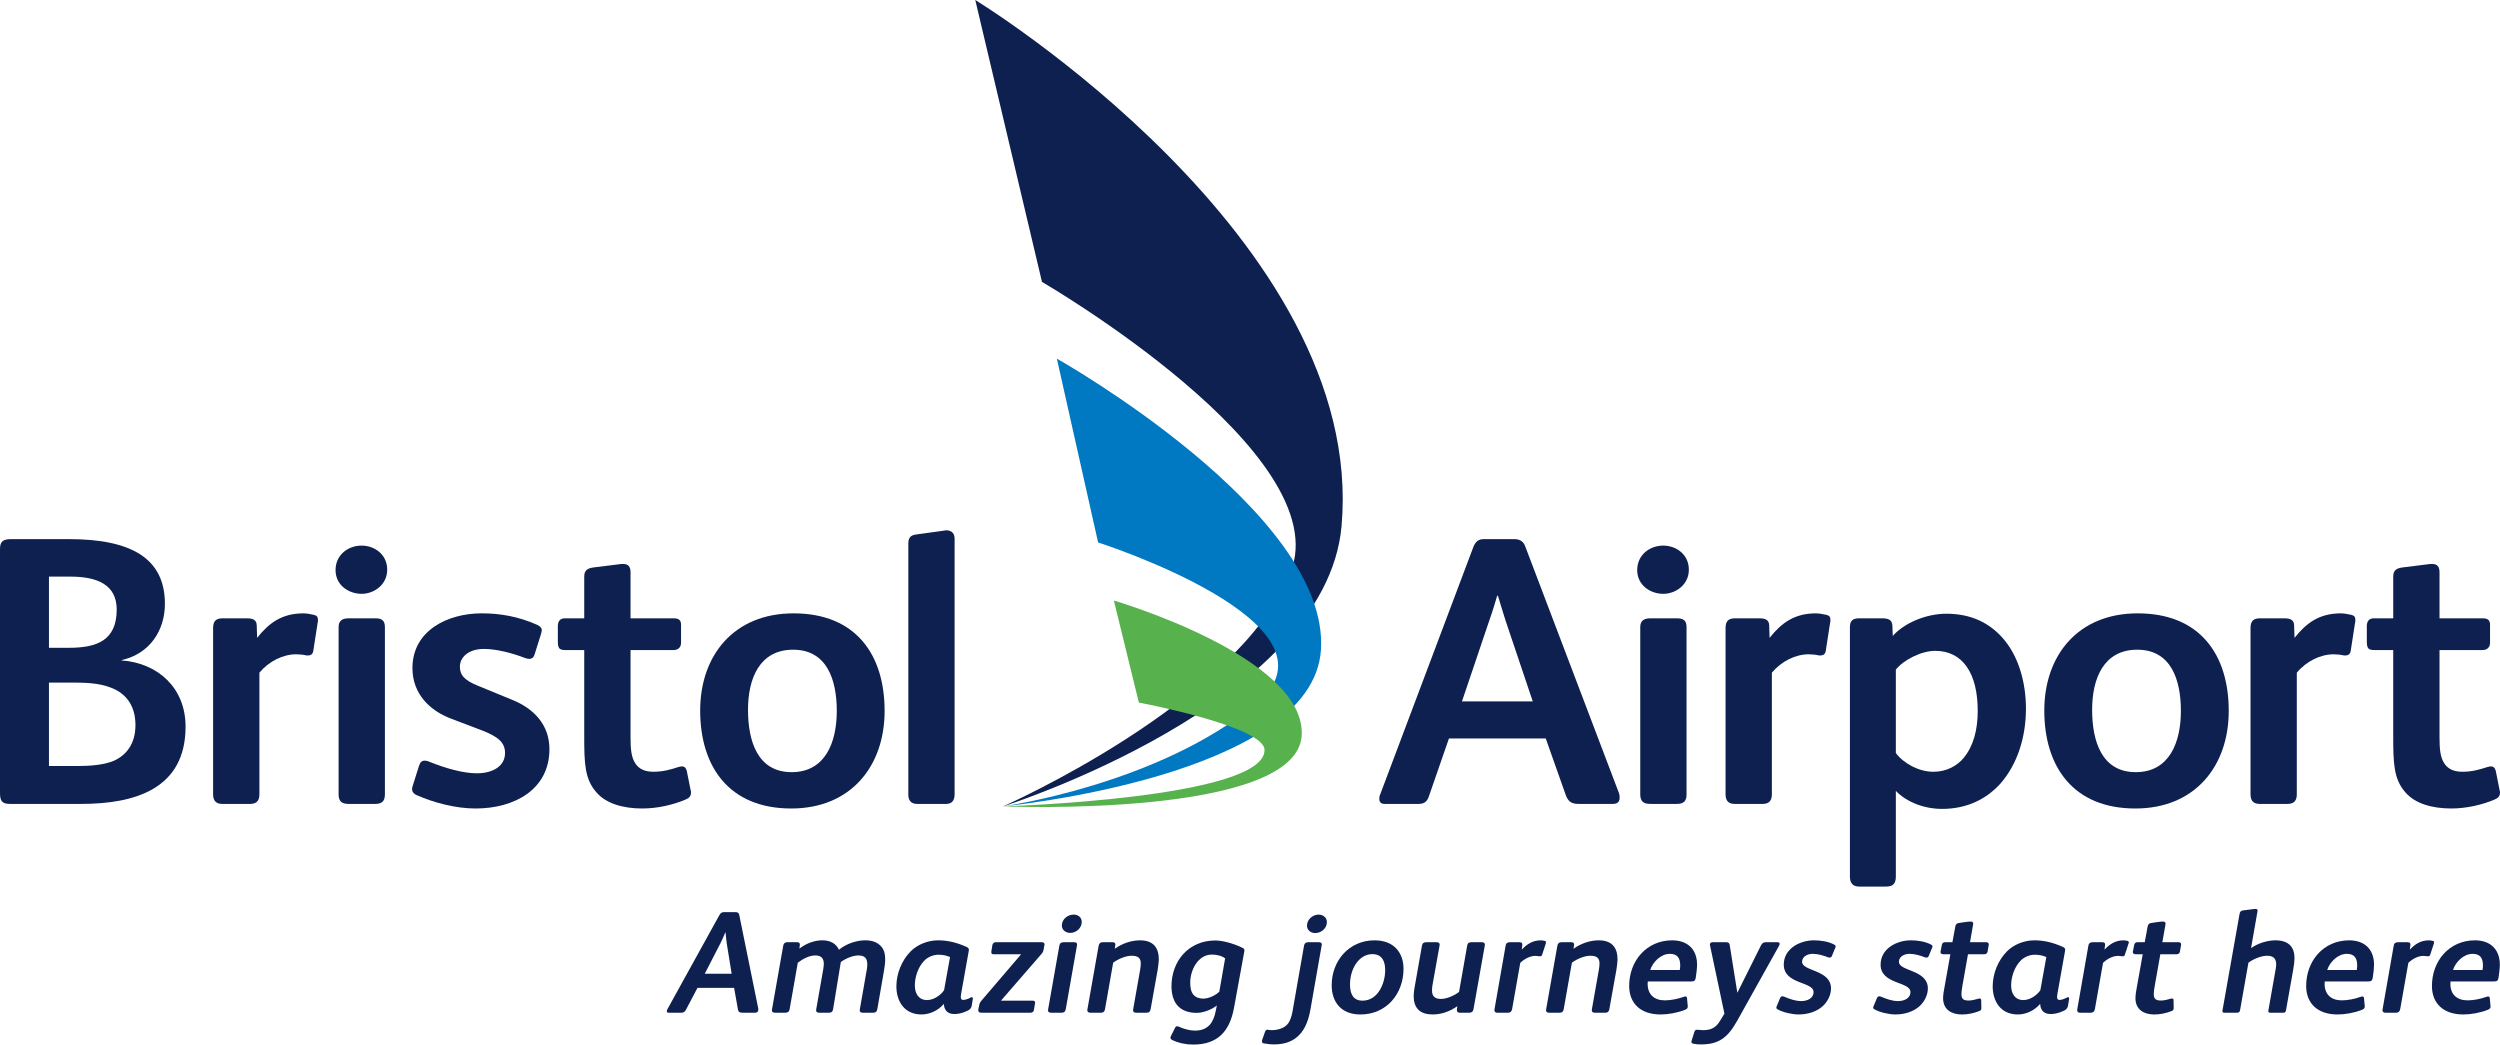 <?xml version="1.0" encoding="UTF-8" standalone="no"?>
<!-- Created by User:Dancraggs for the English Wikipedia -->

<svg
   xmlns:dc="http://purl.org/dc/elements/1.1/"
   xmlns:cc="http://creativecommons.org/ns#"
   xmlns:rdf="http://www.w3.org/1999/02/22-rdf-syntax-ns#"
   xmlns:svg="http://www.w3.org/2000/svg"
   xmlns="http://www.w3.org/2000/svg"
   version="1.1"
   width="299.169"
   height="125"
   id="svg4577">
  <defs
     id="defs4579" />
  <g
     transform="translate(-194.267,-402.71)"
     id="layer1">
    <g
       id="g5093">
      <g
         transform="matrix(2.022,0,0,-2.022,281.229,515.567)"
         id="g4065">
        <path
           d="m 0,0 c -0.034,0.241 -0.051,0.49 -0.068,0.628 l -0.018,0 C -0.146,0.465 -0.258,0.215 -0.37,-0.009 l -0.929,-1.806 1.592,0 L 0,0 z m 1.686,-4.121 -0.765,0 c -0.181,0 -0.232,0.069 -0.258,0.206 l -0.224,1.265 -2.168,0 -0.68,-1.291 c -0.06,-0.111 -0.129,-0.18 -0.267,-0.18 l -0.766,0 c -0.137,0 -0.111,0.129 -0.068,0.206 l 3.08,5.576 c 0.06,0.103 0.138,0.172 0.267,0.172 l 0.688,0 c 0.13,0 0.198,-0.06 0.215,-0.155 l 1.128,-5.55 C 1.893,-4.001 1.833,-4.121 1.686,-4.121"
           id="path4067"
           style="fill:#0e2050;fill-opacity:1;fill-rule:nonzero;stroke:none" />
      </g>
      <g
         transform="matrix(2.022,0,0,-2.022,300.019,519.064)"
         id="g4069">
        <path
           d="m 0,0 -0.378,-2.176 c -0.026,-0.156 -0.104,-0.216 -0.25,-0.216 l -0.602,0 c -0.129,0 -0.19,0.043 -0.19,0.146 0,0.018 0,0.044 0.009,0.07 l 0.413,2.356 c 0.017,0.104 0.026,0.199 0.026,0.285 0,0.318 -0.112,0.533 -0.525,0.533 -0.327,0 -0.74,-0.172 -1.041,-0.387 l -0.456,-2.787 c -0.026,-0.156 -0.103,-0.216 -0.25,-0.216 l -0.567,0 c -0.13,0 -0.19,0.043 -0.19,0.146 0,0.018 0,0.044 0.009,0.07 l 0.413,2.356 c 0.017,0.113 0.034,0.224 0.034,0.319 0,0.293 -0.12,0.499 -0.507,0.499 -0.336,0 -0.715,-0.189 -1.033,-0.43 l -0.482,-2.744 c -0.025,-0.156 -0.112,-0.216 -0.258,-0.216 l -0.602,0 c -0.129,0 -0.19,0.043 -0.19,0.146 0,0.018 0,0.044 0.009,0.07 l 0.663,3.759 c 0.025,0.138 0.112,0.198 0.241,0.198 l 0.559,0 c 0.12,0 0.181,-0.034 0.181,-0.129 l 0,-0.034 -0.027,-0.216 c 0.405,0.311 0.904,0.491 1.352,0.491 0.524,0 0.843,-0.232 0.989,-0.559 0.456,0.37 1.05,0.559 1.575,0.559 0.628,0 0.972,-0.31 1.092,-0.645 C 0.069,1.101 0.086,0.938 0.086,0.748 0.086,0.534 0.052,0.293 0,0"
           id="path4071"
           style="fill:#0e2050;fill-opacity:1;fill-rule:nonzero;stroke:none" />
      </g>
      <g
         transform="matrix(2.022,0,0,-2.022,306.58,516.959)"
         id="g4073">
        <path
           d="m 0,0 c -0.335,0 -0.663,-0.155 -0.861,-0.37 -0.361,-0.378 -0.542,-0.972 -0.542,-1.445 0,-0.49 0.232,-0.869 0.723,-0.869 0.422,0 0.835,0.318 1.007,0.585 L 0.68,-0.138 C 0.533,-0.077 0.327,0 0,0 M 1.962,-3.028 C 1.944,-3.132 1.867,-3.235 1.772,-3.287 1.669,-3.338 1.342,-3.51 0.929,-3.51 c -0.447,0 -0.602,0.293 -0.611,0.585 l -0.017,0 c -0.327,-0.379 -0.826,-0.611 -1.308,-0.611 -1.032,0 -1.488,0.8 -1.488,1.661 0,0.748 0.31,1.531 0.843,2.073 0.404,0.405 1.015,0.654 1.626,0.654 0.559,0 1.101,-0.129 1.678,-0.387 C 1.764,0.413 1.815,0.361 1.79,0.232 L 1.342,-2.28 C 1.325,-2.366 1.316,-2.452 1.316,-2.512 c 0,-0.104 0.052,-0.164 0.138,-0.164 0.146,0 0.336,0.078 0.456,0.147 0.017,0.009 0.034,0.017 0.052,0.017 0.043,0 0.069,-0.034 0.069,-0.078 l 0,-0.017 -0.069,-0.421 z"
           id="path4075"
           style="fill:#0e2050;fill-opacity:1;fill-rule:nonzero;stroke:none" />
      </g>
      <g
         transform="matrix(2.022,0,0,-2.022,319.246,515.828)"
         id="g4077">
        <path
           d="M 0,0 -0.043,-0.241 C -0.06,-0.344 -0.095,-0.43 -0.181,-0.525 l -2.375,-2.736 0,-0.017 1.859,0 c 0.086,0 0.146,-0.026 0.146,-0.112 l 0,-0.034 -0.069,-0.405 c -0.017,-0.103 -0.094,-0.163 -0.197,-0.163 l -2.918,0 c -0.128,0 -0.18,0.069 -0.18,0.155 0,0.017 0.008,0.034 0.008,0.051 l 0.044,0.215 c 0.026,0.121 0.042,0.181 0.137,0.293 l 2.341,2.736 0,0.009 -1.592,0 c -0.121,0 -0.164,0.026 -0.164,0.12 0,0.026 0,0.06 0.009,0.103 L -3.08,0 c 0.017,0.103 0.086,0.181 0.198,0.181 l 2.719,0 c 0.128,0 0.172,-0.061 0.172,-0.13 C 0.009,0.034 0,0.017 0,0"
           id="path4079"
           style="fill:#0e2050;fill-opacity:1;fill-rule:nonzero;stroke:none" />
      </g>
      <g
         transform="matrix(2.022,0,0,-2.022,322.344,514.349)"
         id="g4081">
        <path
           d="m 0,0 c -0.258,0 -0.499,0.163 -0.499,0.439 0,0.37 0.344,0.645 0.697,0.645 0.267,0 0.481,-0.164 0.481,-0.439 C 0.679,0.284 0.344,0 0,0 m 0.396,-0.748 -0.662,-3.76 c -0.027,-0.156 -0.113,-0.216 -0.259,-0.216 l -0.602,0 c -0.129,0 -0.19,0.043 -0.19,0.146 0,0.018 0,0.044 0.009,0.07 l 0.663,3.76 c 0.025,0.146 0.12,0.197 0.258,0.197 l 0.602,0 c 0.12,0 0.189,-0.034 0.189,-0.137 0,-0.018 -0.008,-0.035 -0.008,-0.06"
           id="path4083"
           style="fill:#0e2050;fill-opacity:1;fill-rule:nonzero;stroke:none" />
      </g>
      <g
         transform="matrix(2.022,0,0,-2.022,332.799,518.786)"
         id="g4085">
        <path
           d="m 0,0 -0.413,-2.306 c -0.025,-0.146 -0.086,-0.223 -0.241,-0.223 l -0.619,0 c -0.129,0 -0.181,0.052 -0.181,0.155 0,0.017 0.009,0.043 0.009,0.068 l 0.413,2.341 c 0.017,0.111 0.034,0.249 0.034,0.344 0,0.309 -0.138,0.464 -0.542,0.464 -0.335,0 -0.783,-0.18 -1.092,-0.412 L -3.114,-2.314 C -3.14,-2.46 -3.209,-2.529 -3.355,-2.529 l -0.628,0 c -0.112,0 -0.181,0.052 -0.181,0.155 0,0.017 0.009,0.034 0.009,0.051 l 0.662,3.752 c 0.026,0.137 0.095,0.215 0.25,0.215 l 0.559,0 c 0.103,0 0.181,-0.026 0.181,-0.13 l 0,-0.034 -0.035,-0.223 c 0.448,0.318 0.989,0.498 1.489,0.498 0.8,0 1.119,-0.439 1.119,-1.144 C 0.07,0.49 0.026,0.164 0,0"
           id="path4087"
           style="fill:#0e2050;fill-opacity:1;fill-rule:nonzero;stroke:none" />
      </g>
      <g
         transform="matrix(2.022,0,0,-2.022,339.291,516.942)"
         id="g4089">
        <path
           d="m 0,0 c -0.834,0 -1.282,-0.93 -1.282,-1.661 0,-0.249 0.034,-0.533 0.189,-0.714 0.129,-0.154 0.344,-0.232 0.577,-0.232 0.335,0 0.74,0.198 0.955,0.413 l 0.344,1.97 C 0.602,-0.077 0.284,0 0,0 M 1.919,0.189 1.308,-3.158 C 1.05,-4.552 0.335,-5.326 -1.11,-5.326 c -0.422,0 -0.843,0.086 -1.23,0.266 -0.078,0.035 -0.112,0.087 -0.112,0.138 0,0.035 0.008,0.069 0.034,0.112 l 0.224,0.448 c 0.043,0.086 0.068,0.12 0.129,0.12 0.035,0 0.077,-0.009 0.129,-0.034 0.293,-0.13 0.628,-0.224 0.929,-0.224 0.809,0 1.101,0.507 1.231,1.144 l 0.069,0.345 c -0.302,-0.25 -0.818,-0.439 -1.197,-0.439 -0.533,0 -0.929,0.172 -1.178,0.49 -0.215,0.276 -0.31,0.68 -0.31,1.076 0,1.514 1.024,2.719 2.598,2.719 0.422,0 1.076,-0.181 1.54,-0.405 C 1.858,0.378 1.927,0.344 1.927,0.249 1.927,0.232 1.919,0.215 1.919,0.189"
           id="path4091"
           style="fill:#0e2050;fill-opacity:1;fill-rule:nonzero;stroke:none" />
      </g>
      <g
         transform="matrix(2.022,0,0,-2.022,351.661,514.367)"
         id="g4093">
        <path
           d="m 0,0 c -0.258,0 -0.49,0.164 -0.49,0.439 0,0.361 0.335,0.653 0.688,0.653 0.266,0 0.491,-0.171 0.491,-0.447 C 0.689,0.284 0.353,0 0,0 m 0.379,-0.731 -0.663,-3.786 c -0.137,-0.783 -0.404,-1.351 -0.869,-1.695 -0.335,-0.25 -0.74,-0.379 -1.325,-0.379 -0.163,0 -0.361,0.026 -0.559,0.06 -0.086,0.017 -0.121,0.06 -0.121,0.121 0,0.026 0.009,0.06 0.018,0.094 l 0.171,0.482 c 0.027,0.069 0.061,0.112 0.13,0.112 l 0.025,0 c 0.078,-0.008 0.155,-0.026 0.232,-0.026 0.396,0 0.801,0.138 0.991,0.422 0.103,0.154 0.189,0.378 0.241,0.663 l 0.688,3.932 c 0.025,0.128 0.12,0.189 0.241,0.189 l 0.636,0 c 0.112,0 0.172,-0.043 0.172,-0.138 0,-0.017 -0.008,-0.034 -0.008,-0.051"
           id="path4095"
           style="fill:#0e2050;fill-opacity:1;fill-rule:nonzero;stroke:none" />
      </g>
      <g
         transform="matrix(2.022,0,0,-2.022,358.498,516.889)"
         id="g4097">
        <path
           d="m 0,0 c -0.808,0 -1.325,-0.886 -1.325,-1.79 0,-0.516 0.155,-0.963 0.74,-0.963 0.921,0 1.342,1.032 1.342,1.806 C 0.757,-0.439 0.585,0 0,0 m -0.713,-3.571 c -1.154,0 -1.696,0.758 -1.696,1.73 0,1.436 1.016,2.658 2.538,2.658 1.153,0 1.713,-0.74 1.713,-1.686 0,-1.463 -0.99,-2.702 -2.555,-2.702"
           id="path4099"
           style="fill:#0e2050;fill-opacity:1;fill-rule:nonzero;stroke:none" />
      </g>
      <g
         transform="matrix(2.022,0,0,-2.022,370.609,523.413)"
         id="g4101">
        <path
           d="m 0,0 c -0.026,-0.163 -0.095,-0.241 -0.267,-0.241 l -0.55,0 c -0.096,0 -0.173,0.043 -0.173,0.147 0,0.077 0.018,0.163 0.026,0.24 -0.422,-0.301 -0.929,-0.49 -1.454,-0.49 -0.723,0 -1.127,0.344 -1.127,1.084 0,0.155 0.017,0.31 0.042,0.456 l 0.448,2.539 c 0.025,0.146 0.12,0.197 0.259,0.197 l 0.601,0 c 0.13,0 0.207,-0.051 0.181,-0.197 L -2.436,1.377 C -2.453,1.274 -2.461,1.162 -2.461,1.076 c 0,-0.353 0.181,-0.5 0.525,-0.5 0.352,0 0.8,0.199 1.075,0.414 l 0.482,2.745 c 0.026,0.146 0.112,0.197 0.249,0.197 l 0.612,0 c 0.128,0 0.206,-0.051 0.18,-0.197 L 0,0 z"
           id="path4103"
           style="fill:#0e2050;fill-opacity:1;fill-rule:nonzero;stroke:none" />
      </g>
      <g
         transform="matrix(2.022,0,0,-2.022,379.257,515.585)"
         id="g4105">
        <path
           d="m 0,0 -0.215,-0.662 c -0.026,-0.078 -0.06,-0.112 -0.13,-0.112 -0.094,0 -0.18,0.026 -0.275,0.026 -0.292,0 -0.628,-0.155 -0.895,-0.413 l -0.482,-2.736 c -0.025,-0.138 -0.102,-0.216 -0.249,-0.216 l -0.628,0 c -0.112,0 -0.172,0.052 -0.172,0.156 0,0.016 0.008,0.034 0.008,0.06 l 0.654,3.742 c 0.026,0.172 0.13,0.215 0.258,0.215 l 0.551,0 c 0.12,0 0.181,-0.034 0.181,-0.129 l 0,-0.034 -0.035,-0.276 c 0.319,0.336 0.654,0.551 1.136,0.551 0.069,0 0.155,-0.017 0.232,-0.034 C -0.009,0.121 0.008,0.095 0.008,0.06 0.008,0.044 0.008,0.017 0,0"
           id="path4107"
           style="fill:#0e2050;fill-opacity:1;fill-rule:nonzero;stroke:none" />
      </g>
      <g
         transform="matrix(2.022,0,0,-2.022,387.695,518.786)"
         id="g4109">
        <path
           d="M 0,0 -0.414,-2.306 C -0.439,-2.452 -0.5,-2.529 -0.654,-2.529 l -0.62,0 c -0.129,0 -0.18,0.052 -0.18,0.155 0,0.017 0.008,0.043 0.008,0.068 l 0.413,2.341 c 0.018,0.111 0.035,0.249 0.035,0.344 0,0.309 -0.138,0.464 -0.542,0.464 -0.336,0 -0.784,-0.18 -1.093,-0.412 L -3.115,-2.314 C -3.141,-2.46 -3.21,-2.529 -3.356,-2.529 l -0.628,0 c -0.112,0 -0.181,0.052 -0.181,0.155 0,0.017 0.009,0.034 0.009,0.051 l 0.662,3.752 c 0.026,0.137 0.095,0.215 0.25,0.215 l 0.559,0 c 0.103,0 0.181,-0.026 0.181,-0.13 l 0,-0.034 -0.035,-0.223 c 0.448,0.318 0.99,0.498 1.489,0.498 0.8,0 1.119,-0.439 1.119,-1.144 C 0.069,0.49 0.026,0.164 0,0"
           id="path4111"
           style="fill:#0e2050;fill-opacity:1;fill-rule:nonzero;stroke:none" />
      </g>
      <g
         transform="matrix(2.022,0,0,-2.022,394.098,516.854)"
         id="g4113">
        <path
           d="m 0,0 c -0.551,0 -1.024,-0.508 -1.162,-0.955 l 1.747,0 c 0.018,0.086 0.026,0.18 0.026,0.266 C 0.611,-0.276 0.465,0 0,0 M 1.531,-1.411 C 1.497,-1.618 1.42,-1.635 1.205,-1.635 l -2.513,0 c 0,-0.034 -0.008,-0.094 -0.008,-0.146 0,-0.62 0.387,-0.972 1.015,-0.972 0.361,0 0.774,0.085 1.11,0.206 0.034,0.009 0.069,0.026 0.103,0.026 0.06,0 0.094,-0.034 0.103,-0.104 l 0.043,-0.473 0,-0.026 c 0,-0.103 -0.06,-0.145 -0.163,-0.189 -0.456,-0.18 -0.998,-0.275 -1.446,-0.275 -1.161,0 -1.849,0.637 -1.858,1.669 -0.009,1.497 1.024,2.719 2.546,2.719 0.93,0 1.472,-0.551 1.472,-1.445 0,-0.173 -0.043,-0.585 -0.078,-0.766"
           id="path4115"
           style="fill:#0e2050;fill-opacity:1;fill-rule:nonzero;stroke:none" />
      </g>
      <g
         transform="matrix(2.022,0,0,-2.022,407.165,515.881)"
         id="g4117">
        <path
           d="m 0,0 -2.487,-4.457 c -0.568,-1.015 -1.11,-1.385 -2.142,-1.385 -0.164,0 -0.301,0.009 -0.448,0.043 -0.086,0.018 -0.112,0.061 -0.112,0.112 0,0.035 0.018,0.069 0.026,0.112 l 0.147,0.464 c 0.043,0.13 0.086,0.138 0.171,0.138 0.121,0 0.225,-0.026 0.345,-0.026 0.533,0 0.792,0.19 1.032,0.594 l 0.233,0.387 -0.852,4.036 c 0,0.017 -0.009,0.026 -0.009,0.042 0,0.086 0.061,0.147 0.155,0.147 l 0.826,0 c 0.12,0 0.172,-0.061 0.19,-0.147 l 0.455,-2.847 1.394,2.796 c 0.069,0.137 0.146,0.198 0.293,0.198 l 0.697,0 C 0,0.207 0.034,0.164 0.034,0.112 0.034,0.078 0.017,0.035 0,0"
           id="path4119"
           style="fill:#0e2050;fill-opacity:1;fill-rule:nonzero;stroke:none" />
      </g>
      <g
         transform="matrix(2.022,0,0,-2.022,413.868,516.176)"
         id="g4121">
        <path
           d="m 0,0 -0.189,-0.464 c -0.026,-0.061 -0.078,-0.095 -0.138,-0.095 -0.026,0 -0.06,0.008 -0.086,0.017 -0.283,0.112 -0.611,0.207 -0.92,0.207 -0.276,0 -0.62,-0.147 -0.62,-0.474 0,-0.567 1.712,-0.456 1.712,-1.574 0,-0.387 -0.198,-0.774 -0.473,-1.033 -0.37,-0.344 -0.904,-0.507 -1.445,-0.507 -0.371,0 -0.921,0.12 -1.24,0.301 -0.043,0.025 -0.077,0.052 -0.077,0.112 0,0.034 0.017,0.069 0.034,0.103 l 0.181,0.439 c 0.026,0.061 0.069,0.12 0.137,0.12 0.035,0 0.061,-0.008 0.096,-0.017 0.335,-0.138 0.662,-0.266 1.032,-0.266 0.327,0 0.722,0.146 0.722,0.533 0,0.637 -1.763,0.439 -1.763,1.626 0,0.946 0.955,1.437 1.79,1.437 0.387,0 0.86,-0.069 1.204,-0.258 C 0,0.181 0.034,0.155 0.034,0.104 0.034,0.069 0.018,0.035 0,0"
           id="path4123"
           style="fill:#0e2050;fill-opacity:1;fill-rule:nonzero;stroke:none" />
      </g>
      <g
         transform="matrix(2.022,0,0,-2.022,425.457,516.176)"
         id="g4125">
        <path
           d="m 0,0 -0.19,-0.464 c -0.025,-0.061 -0.077,-0.095 -0.137,-0.095 -0.026,0 -0.061,0.008 -0.087,0.017 -0.283,0.112 -0.61,0.207 -0.92,0.207 -0.276,0 -0.62,-0.147 -0.62,-0.474 0,-0.567 1.713,-0.456 1.713,-1.574 0,-0.387 -0.198,-0.774 -0.473,-1.033 -0.371,-0.344 -0.904,-0.507 -1.446,-0.507 -0.37,0 -0.921,0.12 -1.239,0.301 -0.044,0.025 -0.078,0.052 -0.078,0.112 0,0.034 0.017,0.069 0.034,0.103 l 0.182,0.439 c 0.025,0.061 0.068,0.12 0.137,0.12 0.035,0 0.06,-0.008 0.095,-0.017 0.335,-0.138 0.662,-0.266 1.032,-0.266 0.328,0 0.724,0.146 0.724,0.533 0,0.637 -1.765,0.439 -1.765,1.626 0,0.946 0.955,1.437 1.79,1.437 0.387,0 0.86,-0.069 1.205,-0.258 C 0,0.181 0.034,0.155 0.034,0.104 0.034,0.069 0.017,0.035 0,0"
           id="path4127"
           style="fill:#0e2050;fill-opacity:1;fill-rule:nonzero;stroke:none" />
      </g>
      <g
         transform="matrix(2.022,0,0,-2.022,432.12,516.577)"
         id="g4129">
        <path
           d="m 0,0 c -0.018,-0.103 -0.095,-0.163 -0.198,-0.163 l -0.964,0 -0.327,-1.85 c -0.051,-0.284 -0.06,-0.396 -0.06,-0.516 0,-0.284 0.137,-0.371 0.421,-0.371 0.198,0 0.379,0.052 0.568,0.104 0.026,0.009 0.052,0.017 0.087,0.017 0.059,0 0.094,-0.043 0.094,-0.103 l 0.009,-0.474 0,-0.008 c 0,-0.06 -0.026,-0.121 -0.112,-0.155 -0.37,-0.146 -0.714,-0.207 -1.041,-0.207 -0.603,0 -1.111,0.284 -1.111,0.956 0,0.241 0.043,0.438 0.087,0.688 l 0.343,1.919 -0.403,0 -0.009,0 c -0.086,0 -0.189,0.043 -0.172,0.146 l 0.077,0.396 c 0.017,0.103 0.077,0.172 0.189,0.172 l 0.439,0 0.172,0.938 c 0.026,0.146 0.112,0.189 0.25,0.206 0.181,0.026 0.482,0.078 0.646,0.078 0.094,0 0.163,-0.018 0.163,-0.129 0,-0.017 -0.009,-0.043 -0.009,-0.061 l -0.181,-1.032 0.973,0 c 0.078,0 0.155,-0.061 0.137,-0.147 L 0,0 z"
           id="path4131"
           style="fill:#0e2050;fill-opacity:1;fill-rule:nonzero;stroke:none" />
      </g>
      <g
         transform="matrix(2.022,0,0,-2.022,437.772,516.959)"
         id="g4133">
        <path
           d="m 0,0 c -0.336,0 -0.662,-0.155 -0.86,-0.37 -0.362,-0.378 -0.543,-0.972 -0.543,-1.445 0,-0.49 0.232,-0.869 0.723,-0.869 0.421,0 0.835,0.318 1.007,0.585 L 0.68,-0.138 C 0.533,-0.077 0.327,0 0,0 M 1.961,-3.028 C 1.944,-3.132 1.866,-3.235 1.773,-3.287 1.669,-3.338 1.342,-3.51 0.929,-3.51 c -0.447,0 -0.602,0.293 -0.611,0.585 l -0.017,0 c -0.327,-0.379 -0.826,-0.611 -1.308,-0.611 -1.033,0 -1.488,0.8 -1.488,1.661 0,0.748 0.309,1.531 0.843,2.073 0.404,0.405 1.015,0.654 1.626,0.654 0.559,0 1.101,-0.129 1.678,-0.387 C 1.763,0.413 1.815,0.361 1.789,0.232 L 1.342,-2.28 C 1.325,-2.366 1.316,-2.452 1.316,-2.512 c 0,-0.104 0.052,-0.164 0.138,-0.164 0.146,0 0.335,0.078 0.456,0.147 0.017,0.009 0.034,0.017 0.051,0.017 0.044,0 0.069,-0.034 0.069,-0.078 l 0,-0.017 -0.069,-0.421 z"
           id="path4135"
           style="fill:#0e2050;fill-opacity:1;fill-rule:nonzero;stroke:none" />
      </g>
      <g
         transform="matrix(2.022,0,0,-2.022,448.995,515.585)"
         id="g4137">
        <path
           d="m 0,0 -0.216,-0.662 c -0.025,-0.078 -0.059,-0.112 -0.129,-0.112 -0.094,0 -0.18,0.026 -0.275,0.026 -0.292,0 -0.628,-0.155 -0.895,-0.413 l -0.482,-2.736 c -0.025,-0.138 -0.102,-0.216 -0.25,-0.216 l -0.627,0 c -0.112,0 -0.172,0.052 -0.172,0.156 0,0.016 0.008,0.034 0.008,0.06 l 0.654,3.742 c 0.026,0.172 0.129,0.215 0.258,0.215 l 0.551,0 c 0.12,0 0.181,-0.034 0.181,-0.129 l 0,-0.034 -0.035,-0.276 c 0.319,0.336 0.654,0.551 1.136,0.551 0.069,0 0.155,-0.017 0.232,-0.034 C -0.009,0.121 0.008,0.095 0.008,0.06 0.008,0.044 0.008,0.017 0,0"
           id="path4139"
           style="fill:#0e2050;fill-opacity:1;fill-rule:nonzero;stroke:none" />
      </g>
      <g
         transform="matrix(2.022,0,0,-2.022,455.135,516.577)"
         id="g4141">
        <path
           d="m 0,0 c -0.016,-0.103 -0.094,-0.163 -0.198,-0.163 l -0.963,0 -0.327,-1.85 c -0.052,-0.284 -0.061,-0.396 -0.061,-0.516 0,-0.284 0.138,-0.371 0.422,-0.371 0.198,0 0.379,0.052 0.568,0.104 0.026,0.009 0.052,0.017 0.086,0.017 0.061,0 0.095,-0.043 0.095,-0.103 l 0.008,-0.474 0,-0.008 c 0,-0.06 -0.026,-0.121 -0.112,-0.155 -0.369,-0.146 -0.714,-0.207 -1.041,-0.207 -0.602,0 -1.109,0.284 -1.109,0.956 0,0.241 0.043,0.438 0.086,0.688 l 0.344,1.919 -0.405,0 -0.008,0 c -0.086,0 -0.19,0.043 -0.172,0.146 l 0.077,0.396 c 0.017,0.103 0.078,0.172 0.189,0.172 l 0.439,0 0.172,0.938 c 0.026,0.146 0.112,0.189 0.25,0.206 0.18,0.026 0.482,0.078 0.645,0.078 0.095,0 0.164,-0.018 0.164,-0.129 0,-0.017 -0.009,-0.043 -0.009,-0.061 l -0.18,-1.032 0.972,0 C 0.009,0.551 0.086,0.49 0.07,0.404 L 0,0 z"
           id="path4143"
           style="fill:#0e2050;fill-opacity:1;fill-rule:nonzero;stroke:none" />
      </g>
      <g
         transform="matrix(2.022,0,0,-2.022,468.689,518.751)"
         id="g4145">
        <path
           d="m 0,0 -0.421,-2.374 c -0.027,-0.13 -0.052,-0.172 -0.164,-0.172 l -0.757,0 c -0.095,0 -0.129,0.017 -0.129,0.094 0,0.018 0,0.052 0.008,0.078 l 0.422,2.392 c 0.017,0.103 0.034,0.197 0.034,0.283 0,0.319 -0.129,0.525 -0.533,0.525 -0.336,0 -0.8,-0.18 -1.11,-0.412 l -0.491,-2.788 c -0.025,-0.13 -0.06,-0.172 -0.189,-0.172 l -0.74,0 c -0.086,0 -0.12,0.026 -0.12,0.094 0,0.018 0.008,0.035 0.008,0.061 l 1.006,5.687 c 0.027,0.155 0.096,0.198 0.225,0.215 l 0.611,0.078 c 0.034,0.008 0.077,0.008 0.111,0.008 0.077,0 0.121,-0.026 0.121,-0.103 0,-0.017 -0.009,-0.034 -0.009,-0.06 l -0.378,-2.16 c 0.413,0.301 0.989,0.464 1.445,0.464 0.784,0 1.127,-0.404 1.127,-1.049 C 0.077,0.534 0.052,0.275 0,0"
           id="path4147"
           style="fill:#0e2050;fill-opacity:1;fill-rule:nonzero;stroke:none" />
      </g>
      <g
         transform="matrix(2.022,0,0,-2.022,475.111,516.854)"
         id="g4149">
        <path
           d="m 0,0 c -0.551,0 -1.024,-0.508 -1.162,-0.955 l 1.747,0 C 0.602,-0.869 0.61,-0.775 0.61,-0.689 0.61,-0.276 0.464,0 0,0 M 1.531,-1.411 C 1.497,-1.618 1.419,-1.635 1.204,-1.635 l -2.512,0 c 0,-0.034 -0.009,-0.094 -0.009,-0.146 0,-0.62 0.387,-0.972 1.016,-0.972 0.361,0 0.774,0.085 1.109,0.206 0.034,0.009 0.07,0.026 0.104,0.026 0.06,0 0.094,-0.034 0.103,-0.104 l 0.043,-0.473 0,-0.026 c 0,-0.103 -0.061,-0.145 -0.164,-0.189 -0.456,-0.18 -0.998,-0.275 -1.445,-0.275 -1.162,0 -1.85,0.637 -1.858,1.669 -0.009,1.497 1.023,2.719 2.546,2.719 0.93,0 1.471,-0.551 1.471,-1.445 0,-0.173 -0.043,-0.585 -0.077,-0.766"
           id="path4151"
           style="fill:#0e2050;fill-opacity:1;fill-rule:nonzero;stroke:none" />
      </g>
      <g
         transform="matrix(2.022,0,0,-2.022,485.533,515.585)"
         id="g4153">
        <path
           d="m 0,0 -0.216,-0.662 c -0.025,-0.078 -0.06,-0.112 -0.129,-0.112 -0.094,0 -0.18,0.026 -0.275,0.026 -0.293,0 -0.628,-0.155 -0.895,-0.413 L -1.997,-3.897 C -2.022,-4.035 -2.1,-4.113 -2.247,-4.113 l -0.627,0 c -0.113,0 -0.172,0.052 -0.172,0.156 0,0.016 0.008,0.034 0.008,0.06 l 0.654,3.742 c 0.026,0.172 0.129,0.215 0.258,0.215 l 0.551,0 c 0.12,0 0.181,-0.034 0.181,-0.129 l 0,-0.034 -0.035,-0.276 c 0.319,0.336 0.654,0.551 1.136,0.551 0.069,0 0.155,-0.017 0.232,-0.034 C -0.009,0.121 0.008,0.095 0.008,0.06 0.008,0.044 0.008,0.017 0,0"
           id="path4155"
           style="fill:#0e2050;fill-opacity:1;fill-rule:nonzero;stroke:none" />
      </g>
      <g
         transform="matrix(2.022,0,0,-2.022,490.161,516.854)"
         id="g4157">
        <path
           d="m 0,0 c -0.551,0 -1.024,-0.508 -1.161,-0.955 l 1.747,0 c 0.016,0.086 0.025,0.18 0.025,0.266 C 0.611,-0.276 0.465,0 0,0 M 1.532,-1.411 C 1.498,-1.618 1.42,-1.635 1.205,-1.635 l -2.512,0 c 0,-0.034 -0.009,-0.094 -0.009,-0.146 0,-0.62 0.387,-0.972 1.015,-0.972 0.362,0 0.774,0.085 1.11,0.206 0.035,0.009 0.069,0.026 0.103,0.026 0.061,0 0.095,-0.034 0.104,-0.104 l 0.043,-0.473 0,-0.026 c 0,-0.103 -0.061,-0.145 -0.164,-0.189 -0.456,-0.18 -0.998,-0.275 -1.446,-0.275 -1.161,0 -1.849,0.637 -1.857,1.669 C -2.417,-0.422 -1.384,0.8 0.138,0.8 1.067,0.8 1.61,0.249 1.61,-0.645 1.61,-0.818 1.567,-1.23 1.532,-1.411"
           id="path4159"
           style="fill:#0e2050;fill-opacity:1;fill-rule:nonzero;stroke:none" />
      </g>
    </g>
    <g
       id="g5250">
      <g
         id="g5159">
        <g
           transform="matrix(2.022,0,0,-2.022,208.048,485.221)"
           id="g4161">
          <path
             d="m 0,0 c -0.702,0.34 -1.472,0.408 -2.423,0.408 l -1.495,0 0,-4.937 1.676,0 c 0.793,0 1.563,0.068 2.129,0.294 0.793,0.34 1.314,1.042 1.314,2.129 C 1.201,-1.042 0.725,-0.362 0,0 m -2.649,6.681 -1.269,0 0,-4.213 1.178,0 c 1.653,0 2.831,0.431 2.831,2.265 0,1.472 -1.155,1.948 -2.74,1.948 m 0.633,-13.452 -4.212,0 c -0.475,0 -0.588,0.181 -0.588,0.656 l 0,14.427 c 0,0.475 0.203,0.588 0.679,0.588 l 3.397,0 C 0.906,8.9 2.944,7.791 2.944,5.073 2.944,3.488 2.038,2.106 0.385,1.744 l 0,-0.023 C 2.537,1.563 4.167,0.09 4.167,-2.197 c 0,-3.669 -2.966,-4.574 -6.183,-4.574"
             id="path4163"
             style="fill:#0e2050;fill-opacity:1;fill-rule:nonzero;stroke:none" />
        </g>
        <g
           transform="matrix(2.022,0,0,-2.022,232.269,477.3)"
           id="g4165">
          <path
             d="m 0,0 -0.249,-1.607 c -0.023,-0.205 -0.136,-0.295 -0.317,-0.295 l -0.09,0 c -0.181,0.045 -0.408,0.068 -0.612,0.068 -0.77,0 -1.608,-0.408 -2.174,-1.087 l 0,-7.202 c 0,-0.362 -0.158,-0.566 -0.544,-0.566 l -1.653,0 c -0.362,0 -0.543,0.181 -0.543,0.566 l 0,7.066 0,2.786 c 0,0.453 0.226,0.566 0.566,0.566 l 1.449,0 c 0.362,0 0.567,-0.113 0.567,-0.43 l 0.022,-0.726 c 0.702,0.884 1.472,1.45 2.741,1.45 0.181,0 0.43,-0.045 0.633,-0.091 C -0.045,0.453 0.023,0.385 0.023,0.204 0.023,0.136 0.023,0.068 0,0"
             id="path4167"
             style="fill:#0e2050;fill-opacity:1;fill-rule:nonzero;stroke:none" />
        </g>
        <g
           transform="matrix(2.022,0,0,-2.022,239.183,498.911)"
           id="g4169">
          <path
             d="m 0,0 -1.585,0 c -0.408,0 -0.589,0.158 -0.589,0.566 l 0,9.897 c 0,0.385 0.227,0.52 0.589,0.52 l 1.585,0 c 0.363,0 0.566,-0.112 0.566,-0.52 l 0,-9.897 C 0.566,0.158 0.385,0 0,0 m -0.815,12.433 c -0.748,0 -1.54,0.499 -1.54,1.404 0,0.906 0.747,1.45 1.54,1.45 0.77,0 1.517,-0.521 1.517,-1.427 0,-0.883 -0.77,-1.427 -1.517,-1.427"
             id="path4171"
             style="fill:#0e2050;fill-opacity:1;fill-rule:nonzero;stroke:none" />
        </g>
        <g
           transform="matrix(2.022,0,0,-2.022,251.178,499.461)"
           id="g4173">
          <path
             d="m 0,0 c -1.178,0 -2.468,0.34 -3.488,0.793 -0.203,0.09 -0.271,0.226 -0.271,0.362 0,0.068 0.022,0.136 0.045,0.204 l 0.363,1.155 c 0.067,0.226 0.181,0.317 0.317,0.317 0.068,0 0.136,0 0.249,-0.045 0.996,-0.408 2.061,-0.703 2.853,-0.703 0.997,0 1.676,0.453 1.676,1.201 0,0.634 -0.43,0.973 -1.359,1.336 l -1.789,0.679 c -1.291,0.476 -2.333,1.473 -2.333,3.012 0,2.22 2.084,3.239 4.099,3.239 1.088,0 2.152,-0.181 3.284,-0.68 0.181,-0.09 0.272,-0.181 0.272,-0.317 0,-0.068 -0.022,-0.135 -0.045,-0.226 L 3.488,9.104 C 3.443,8.945 3.329,8.855 3.171,8.855 3.103,8.855 3.013,8.878 2.944,8.9 2.197,9.195 1.223,9.444 0.499,9.444 c -0.952,0 -1.427,-0.521 -1.427,-1.042 0,-0.498 0.249,-0.816 1.109,-1.155 L 2.219,6.409 C 3.42,5.911 4.371,4.982 4.371,3.51 4.371,1.132 2.31,0 0,0"
             id="path4175"
             style="fill:#0e2050;fill-opacity:1;fill-rule:nonzero;stroke:none" />
        </g>
        <g
           transform="matrix(2.022,0,0,-2.022,276.27,498.407)"
           id="g4177">
          <path
             d="m 0,0 c -0.702,-0.295 -1.63,-0.521 -2.537,-0.521 -1.154,0 -2.151,0.294 -2.717,0.951 -0.702,0.793 -0.725,1.721 -0.725,3.375 l 0,5.049 -1.064,0 c -0.43,0 -0.498,0.091 -0.498,0.567 l 0,0.86 c 0,0.272 0.136,0.453 0.407,0.453 l 1.155,0 0,2.469 c 0,0.385 0.204,0.498 0.567,0.544 l 1.63,0.203 0.114,0 c 0.294,0 0.43,-0.158 0.43,-0.498 l 0,-2.718 2.559,0 c 0.271,0 0.43,-0.09 0.43,-0.385 l 0,-1.064 c 0,-0.272 -0.181,-0.431 -0.453,-0.431 l -2.536,0 0,-5.185 c 0,-0.68 0.045,-1.178 0.294,-1.54 0.204,-0.295 0.521,-0.476 1.064,-0.476 0.567,0 1.042,0.136 1.45,0.272 0.09,0.023 0.158,0.045 0.227,0.045 0.158,0 0.248,-0.09 0.294,-0.272 L 0.318,0.566 C 0.34,0.498 0.34,0.476 0.34,0.43 0.34,0.203 0.227,0.09 0,0"
             id="path4179"
             style="fill:#0e2050;fill-opacity:1;fill-rule:nonzero;stroke:none" />
        </g>
        <g
           transform="matrix(2.022,0,0,-2.022,289.182,480.459)"
           id="g4181">
          <path
             d="m 0,0 c -2.015,0 -2.672,-1.744 -2.672,-3.556 0,-1.856 0.566,-3.691 2.582,-3.691 1.993,0 2.672,1.766 2.672,3.624 C 2.582,-1.767 1.993,0 0,0 m -0.113,-9.398 c -3.692,0 -5.39,2.491 -5.39,5.797 0,3.261 1.993,5.753 5.526,5.753 3.691,0 5.39,-2.446 5.39,-5.775 0,-3.262 -1.993,-5.775 -5.526,-5.775"
             id="path4183"
             style="fill:#0e2050;fill-opacity:1;fill-rule:nonzero;stroke:none" />
        </g>
        <g
           transform="matrix(2.022,0,0,-2.022,307.497,498.911)"
           id="g4185">
          <path
             d="m 0,0 -1.721,0 c -0.317,0 -0.521,0.158 -0.521,0.543 l 0,14.857 c 0,0.385 0.159,0.498 0.453,0.543 l 1.631,0.226 c 0.045,0 0.113,0.023 0.158,0.023 0.272,0 0.498,-0.136 0.498,-0.497 l 0,-15.129 C 0.498,0.181 0.317,0 0,0"
             id="path4187"
             style="fill:#0e2050;fill-opacity:1;fill-rule:nonzero;stroke:none" />
        </g>
      </g>
      <g
         id="g5143">
        <g
           transform="matrix(2.022,0,0,-2.022,374.436,476.979)"
           id="g4189">
          <path
             d="m 0,0 c -0.203,0.634 -0.34,1.11 -0.453,1.472 l -0.045,0 c -0.113,-0.385 -0.25,-0.86 -0.476,-1.495 l -1.607,-4.756 4.189,0 L 0,0 z m 6.341,-10.848 -2.015,0 c -0.476,0 -0.635,0.181 -0.77,0.543 l -1.178,3.33 -5.73,0 -1.177,-3.397 c -0.091,-0.295 -0.249,-0.476 -0.612,-0.476 l -2.015,0 c -0.227,0 -0.317,0.113 -0.317,0.295 0,0.068 0,0.158 0.045,0.248 l 5.526,14.676 c 0.113,0.272 0.272,0.453 0.611,0.453 l 1.812,0 c 0.339,0 0.543,-0.159 0.634,-0.408 l 5.549,-14.607 c 0.045,-0.114 0.045,-0.204 0.045,-0.294 0,-0.227 -0.114,-0.363 -0.408,-0.363"
             id="path4191"
             style="fill:#0e2050;fill-opacity:1;fill-rule:nonzero;stroke:none" />
        </g>
        <g
           transform="matrix(2.022,0,0,-2.022,394.948,498.911)"
           id="g4193">
          <path
             d="m 0,0 -1.585,0 c -0.408,0 -0.589,0.158 -0.589,0.566 l 0,9.897 c 0,0.385 0.227,0.52 0.589,0.52 l 1.585,0 c 0.363,0 0.566,-0.112 0.566,-0.52 l 0,-9.897 C 0.566,0.158 0.385,0 0,0 m -0.815,12.433 c -0.748,0 -1.54,0.499 -1.54,1.404 0,0.906 0.747,1.45 1.54,1.45 0.77,0 1.517,-0.521 1.517,-1.427 0,-0.883 -0.769,-1.427 -1.517,-1.427"
             id="path4195"
             style="fill:#0e2050;fill-opacity:1;fill-rule:nonzero;stroke:none" />
        </g>
        <g
           transform="matrix(2.022,0,0,-2.022,413.262,477.3)"
           id="g4197">
          <path
             d="m 0,0 -0.249,-1.607 c -0.023,-0.205 -0.136,-0.295 -0.317,-0.295 l -0.09,0 c -0.182,0.045 -0.408,0.068 -0.612,0.068 -0.77,0 -1.608,-0.408 -2.174,-1.087 l 0,-7.202 c 0,-0.362 -0.159,-0.566 -0.544,-0.566 l -1.653,0 c -0.362,0 -0.544,0.181 -0.544,0.566 l 0,7.066 0,2.786 c 0,0.453 0.227,0.566 0.567,0.566 l 1.449,0 c 0.362,0 0.566,-0.113 0.566,-0.43 l 0.024,-0.726 c 0.701,0.884 1.471,1.45 2.739,1.45 0.182,0 0.431,-0.045 0.634,-0.091 C -0.045,0.453 0.023,0.385 0.023,0.204 0.023,0.136 0.023,0.068 0,0"
             id="path4199"
             style="fill:#0e2050;fill-opacity:1;fill-rule:nonzero;stroke:none" />
        </g>
        <g
           transform="matrix(2.022,0,0,-2.022,429.608,482.474)"
           id="g4201">
          <path
             d="m 0,0 c -0.43,0.612 -1.065,0.929 -1.857,0.929 -0.838,0 -1.88,-0.544 -2.332,-1.11 l 0,-4.937 c 0.452,-0.611 1.359,-1.11 2.219,-1.11 0.792,0 1.427,0.362 1.812,0.839 0.566,0.701 0.815,1.652 0.815,2.763 C 0.657,-1.562 0.453,-0.634 0,0 m 2.038,-6.884 c -0.837,-0.952 -2.015,-1.541 -3.487,-1.541 -1.042,0 -2.084,0.386 -2.74,1.065 l 0,-5.073 c 0,-0.453 -0.204,-0.589 -0.589,-0.589 l -1.585,0 c -0.363,0 -0.544,0.204 -0.544,0.589 l 0,14.766 c 0,0.385 0.181,0.521 0.544,0.521 l 1.358,0 c 0.385,0 0.589,-0.091 0.612,-0.43 l 0.022,-0.612 c 0.657,0.747 1.948,1.314 3.171,1.314 1.495,0 2.537,-0.567 3.284,-1.382 0.974,-1.064 1.427,-2.65 1.427,-4.235 0,-1.721 -0.522,-3.284 -1.473,-4.393"
             id="path4203"
             style="fill:#0e2050;fill-opacity:1;fill-rule:nonzero;stroke:none" />
        </g>
        <g
           transform="matrix(2.022,0,0,-2.022,450.03,480.459)"
           id="g4205">
          <path
             d="m 0,0 c -2.016,0 -2.672,-1.744 -2.672,-3.556 0,-1.856 0.566,-3.691 2.582,-3.691 1.992,0 2.671,1.766 2.671,3.624 C 2.581,-1.767 1.993,0 0,0 m -0.113,-9.398 c -3.692,0 -5.39,2.491 -5.39,5.797 0,3.261 1.992,5.753 5.526,5.753 3.691,0 5.39,-2.446 5.39,-5.775 0,-3.262 -1.993,-5.775 -5.526,-5.775"
             id="path4207"
             style="fill:#0e2050;fill-opacity:1;fill-rule:nonzero;stroke:none" />
        </g>
        <g
           transform="matrix(2.022,0,0,-2.022,476.082,477.3)"
           id="g4209">
          <path
             d="m 0,0 -0.249,-1.607 c -0.023,-0.205 -0.136,-0.295 -0.317,-0.295 l -0.091,0 c -0.181,0.045 -0.407,0.068 -0.611,0.068 -0.77,0 -1.608,-0.408 -2.175,-1.087 l 0,-7.202 c 0,-0.362 -0.158,-0.566 -0.543,-0.566 l -1.653,0 c -0.363,0 -0.543,0.181 -0.543,0.566 l 0,7.066 0,2.786 c 0,0.453 0.226,0.566 0.565,0.566 l 1.45,0 c 0.362,0 0.566,-0.113 0.566,-0.43 l 0.023,-0.726 c 0.702,0.884 1.472,1.45 2.74,1.45 0.181,0 0.43,-0.045 0.634,-0.091 C -0.046,0.453 0.022,0.385 0.022,0.204 0.022,0.136 0.022,0.068 0,0"
             id="path4211"
             style="fill:#0e2050;fill-opacity:1;fill-rule:nonzero;stroke:none" />
        </g>
        <g
           transform="matrix(2.022,0,0,-2.022,492.748,498.407)"
           id="g4213">
          <path
             d="m 0,0 c -0.702,-0.295 -1.631,-0.521 -2.536,-0.521 -1.155,0 -2.152,0.294 -2.719,0.951 -0.701,0.793 -0.724,1.721 -0.724,3.375 l 0,5.049 -1.064,0 c -0.431,0 -0.499,0.091 -0.499,0.567 l 0,0.86 c 0,0.272 0.136,0.453 0.408,0.453 l 1.155,0 0,2.469 c 0,0.385 0.204,0.498 0.566,0.544 l 1.631,0.203 0.113,0 c 0.294,0 0.43,-0.158 0.43,-0.498 l 0,-2.718 2.56,0 c 0.271,0 0.43,-0.09 0.43,-0.385 l 0,-1.064 c 0,-0.272 -0.181,-0.431 -0.453,-0.431 l -2.537,0 0,-5.185 c 0,-0.68 0.046,-1.178 0.295,-1.54 0.204,-0.295 0.521,-0.476 1.064,-0.476 0.566,0 1.042,0.136 1.45,0.272 0.09,0.023 0.159,0.045 0.226,0.045 0.159,0 0.249,-0.09 0.295,-0.272 L 0.317,0.566 C 0.34,0.498 0.34,0.476 0.34,0.43 0.34,0.203 0.227,0.09 0,0"
             id="path4215"
             style="fill:#0e2050;fill-opacity:1;fill-rule:nonzero;stroke:none" />
        </g>
      </g>
      <g
         id="g5183">
        <g
           transform="matrix(2.022,0,0,-2.022,310.975,402.71)"
           id="g4217">
          <path
             d="m 0,0 3.948,-16.684 c 0,0 17.547,-10.176 14.704,-17.211 -3.12,-7.721 -17.026,-13.836 -17.026,-13.836 0,0 19.114,6.033 20.052,16.595 C 23.184,-14.153 0,0 0,0"
             id="path4219"
             style="fill:#0e2050;fill-opacity:1;fill-rule:nonzero;stroke:none" />
        </g>
        <g
           transform="matrix(2.022,0,0,-2.022,320.738,445.627)"
           id="g4221">
          <path
             d="m 0,0 2.441,-10.879 c 0,0 15.027,-4.811 9.388,-9.51 -5.787,-4.822 -15.027,-6.111 -15.027,-6.111 0,0 18.365,1.752 18.829,9.279 C 16.133,-9.075 0,0 0,0"
             id="path4223"
             style="fill:#0079c2;fill-opacity:1;fill-rule:nonzero;stroke:none" />
        </g>
        <g
           transform="matrix(2.022,0,0,-2.022,327.562,474.577)"
           id="g4225">
          <path
             d="m 0,0 1.478,-6.037 c 0,0 7.413,-1.394 7.438,-2.801 0.05,-2.881 -15.488,-3.345 -15.488,-3.345 0,0 17.473,-0.71 17.689,4.23 C 11.32,-3.313 0,0 0,0"
             id="path4227"
             style="fill:#57b14c;fill-opacity:1;fill-rule:nonzero;stroke:none" />
        </g>
      </g>
    </g>
  </g>
</svg>
